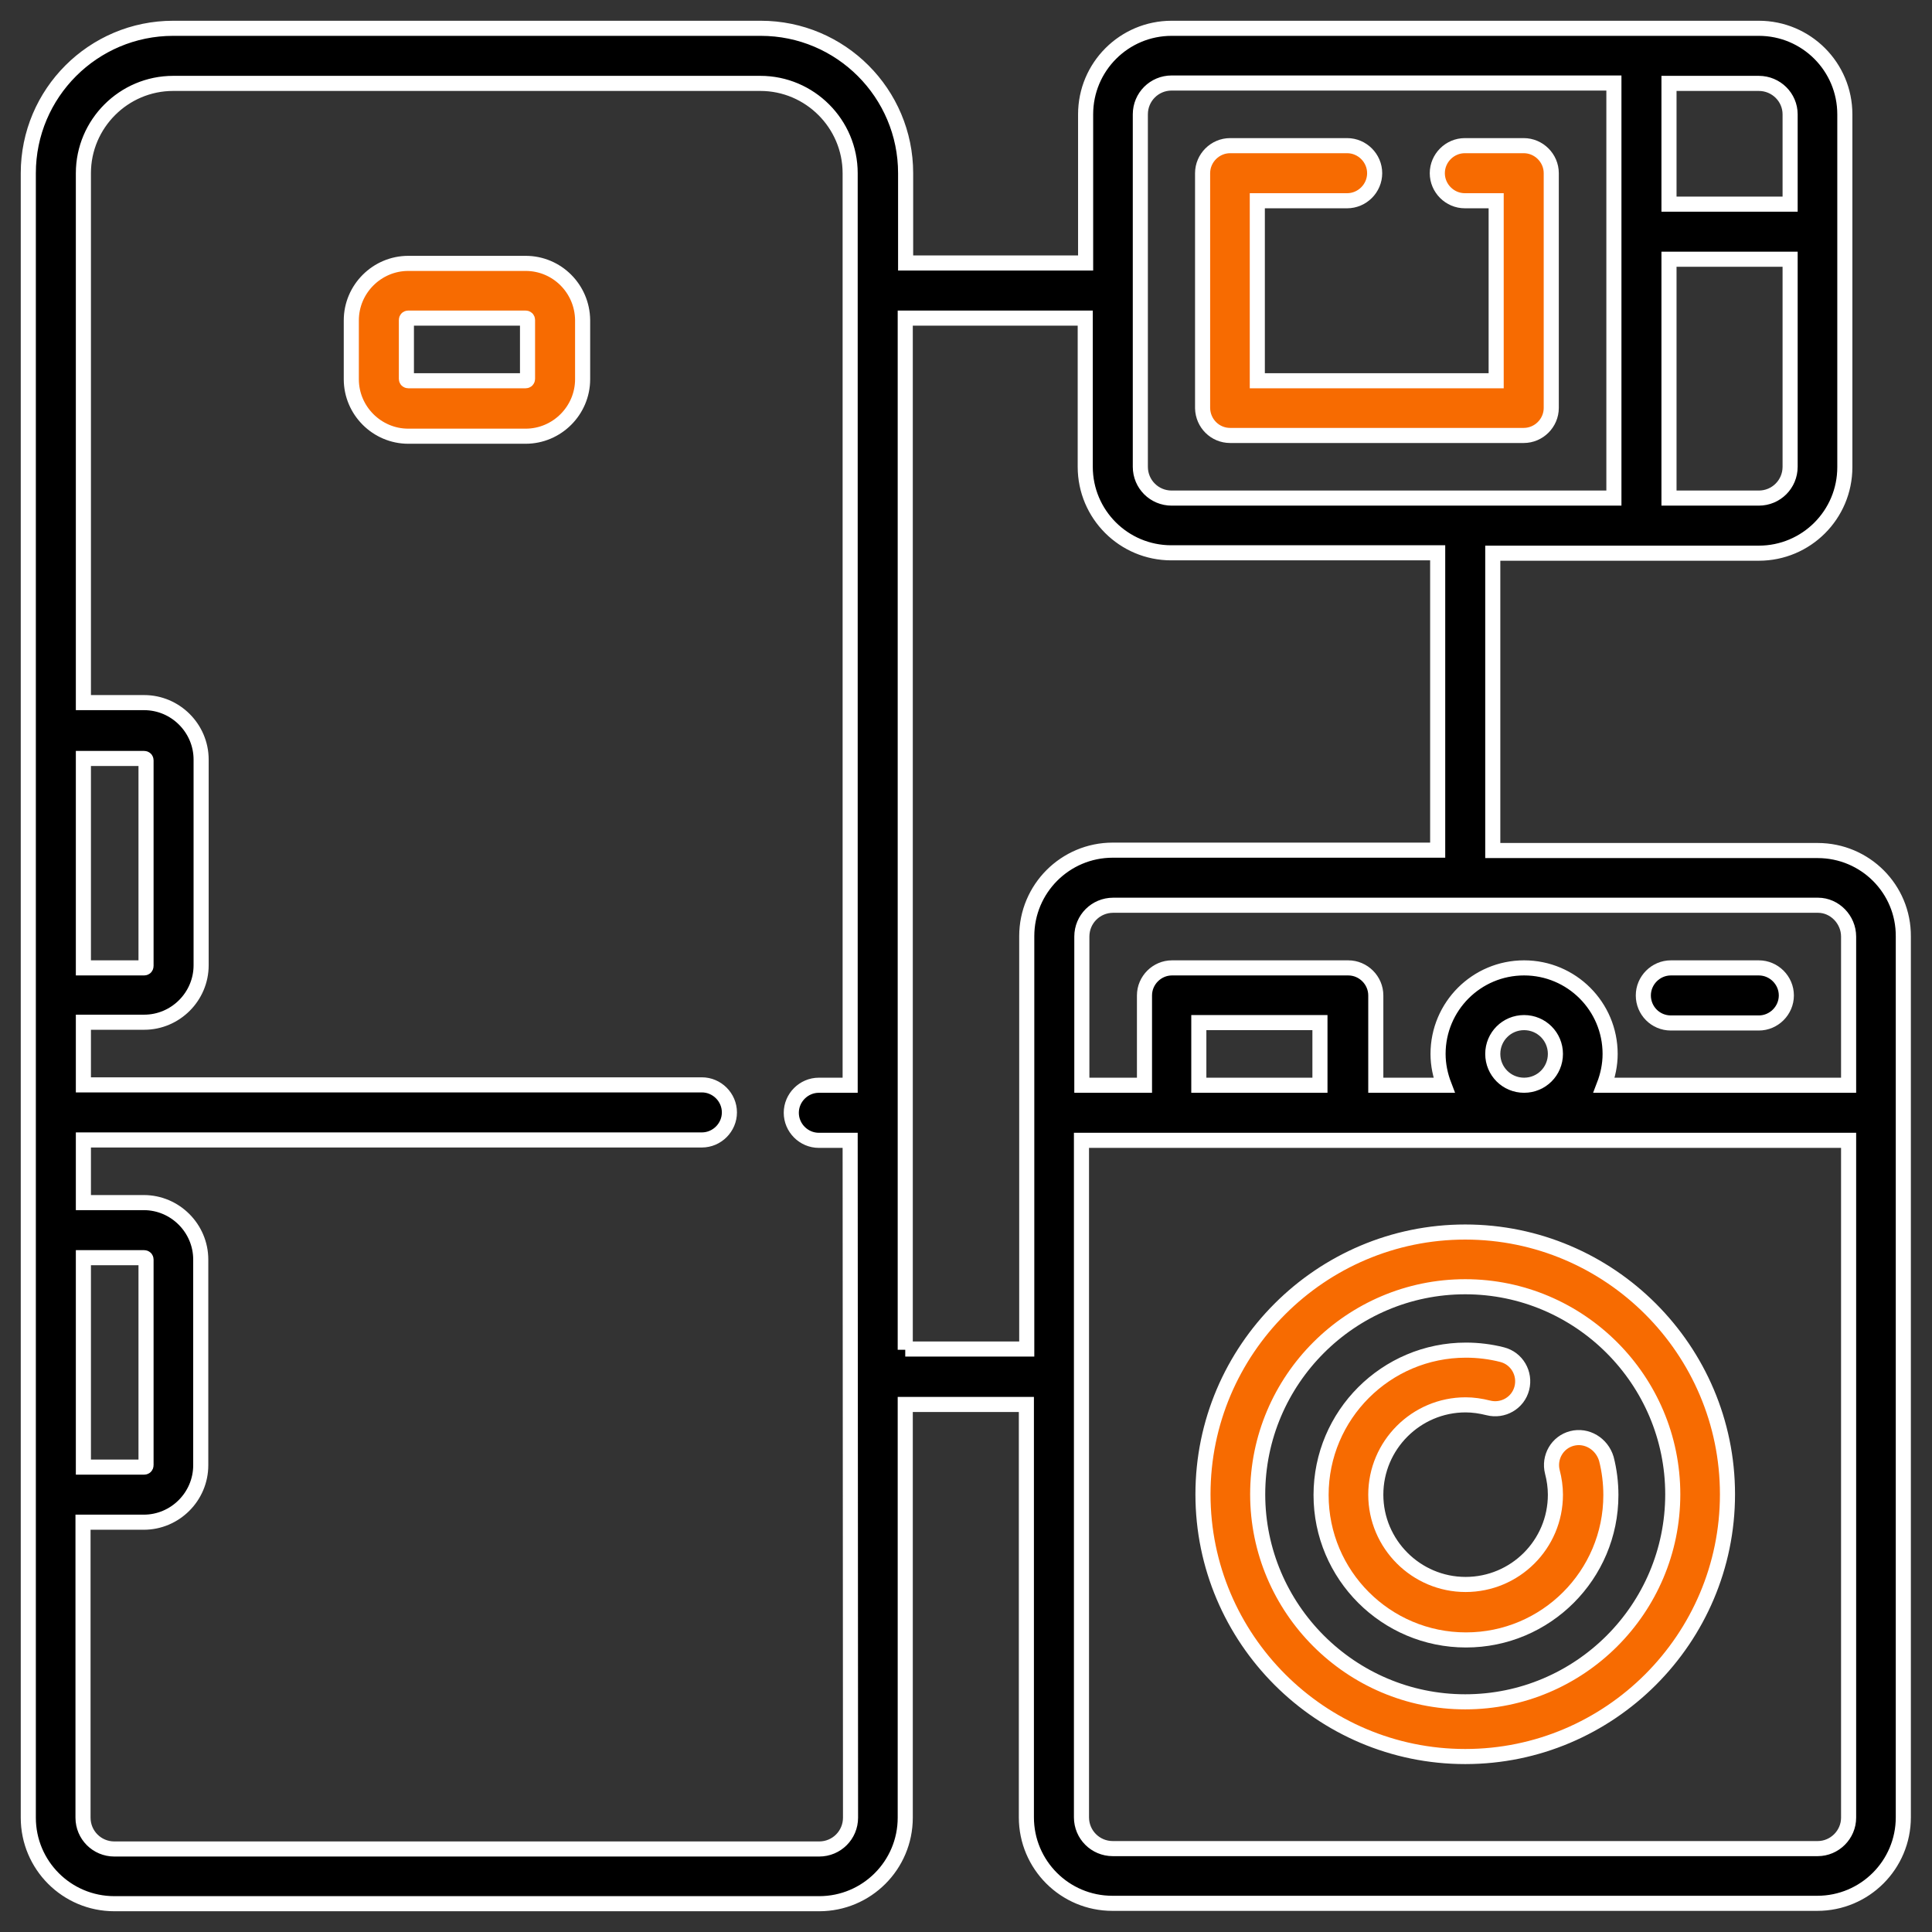 <?xml version="1.0" encoding="utf-8"?>
<!-- Generator: Adobe Illustrator 26.2.1, SVG Export Plug-In . SVG Version: 6.00 Build 0)  -->
<svg version="1.1" id="Outline" xmlns="http://www.w3.org/2000/svg" xmlns:xlink="http://www.w3.org/1999/xlink" x="0px" y="0px"
	 viewBox="0 0 512 512" style="enable-background:new 0 0 512 512;" xml:space="preserve">
<rect x="0" y="0" width="512" height="512" fill="#333333" stroke="none"/>
<style type="text/css">
	.st0{stroke:#FFFFFF;stroke-width:4;stroke-miterlimit:10;}
	.st1{fill:#F76B01;stroke:#FFFFFF;stroke-width:4;stroke-miterlimit:10;}
</style>
<path class="st0" d="M481.7,225.4h-86.1v-78.8h70.5c12.6,0,22.8-10.2,22.8-22.8V30.3c0-12.6-10.2-22.8-22.8-22.8H310.5
	c-12.6,0-22.8,10.2-22.8,22.8v39.4h-47.7V45.9c0-21.2-17.2-38.4-38.4-38.4H45.9C24.7,7.5,7.5,24.7,7.5,45.9v435.8
	c0,12.6,10.2,22.8,22.8,22.8h186.8c12.6,0,22.8-10.2,22.8-22.8V372.2h32.1v109.4c0,12.6,10.2,22.8,22.8,22.8h186.8
	c12.6,0,22.8-10.2,22.8-22.8V248.2C504.5,235.6,494.3,225.4,481.7,225.4z M489.9,248.2v39.4h-64.8c1-2.6,1.6-5.4,1.6-8.3
	c0-12.6-10.2-22.8-22.8-22.8c-12.6,0-22.8,10.2-22.8,22.8c0,2.9,0.6,5.7,1.6,8.3h-18.1v-23.8c0-4-3.3-7.3-7.3-7.3h-46.7
	c-4,0-7.3,3.3-7.3,7.3v23.8h-16.6v-39.4c0-4.6,3.7-8.3,8.3-8.3h186.8C486.2,239.9,489.9,243.7,489.9,248.2z M395.6,279.3
	c0-4.6,3.7-8.3,8.3-8.3c4.6,0,8.3,3.7,8.3,8.3c0,4.6-3.7,8.3-8.3,8.3C399.3,287.6,395.6,283.9,395.6,279.3z M317.7,287.6v-16.6h32.1
	v16.6H317.7z M466.1,132h-23.8V68.7h32.1v55C474.4,128.3,470.7,132,466.1,132z M474.4,30.3v23.8h-32.1V22.1h23.8
	C470.7,22.1,474.4,25.8,474.4,30.3z M302.2,30.3c0-4.6,3.7-8.3,8.3-8.3h117.2V132H310.5c-4.6,0-8.3-3.7-8.3-8.3V30.3z M22.1,333.3
	h16.1c0.3,0,0.5,0.2,0.5,0.5v54.5c0,0.3-0.2,0.5-0.5,0.5H22.1V333.3z M22.1,201h16.1c0.3,0,0.5,0.2,0.5,0.5V256
	c0,0.3-0.2,0.5-0.5,0.5H22.1V201z M225.4,481.7c0,4.6-3.7,8.3-8.3,8.3H30.3c-4.6,0-8.3-3.7-8.3-8.3v-78.3h16.1
	c8.3,0,15.1-6.8,15.1-15.1v-54.5c0-8.3-6.8-15.1-15.1-15.1H22.1v-16.6H186c4,0,7.3-3.3,7.3-7.3s-3.3-7.3-7.3-7.3H22.1v-16.6h16.1
	c8.3,0,15.1-6.8,15.1-15.1v-54.5c0-8.3-6.8-15.1-15.1-15.1H22.1V45.9c0-13.1,10.7-23.8,23.8-23.8h155.6c13.1,0,23.8,10.7,23.8,23.8
	v241.7h-8.3c-4,0-7.3,3.3-7.3,7.3c0,4,3.3,7.3,7.3,7.3h8.3L225.4,481.7L225.4,481.7z M239.9,357.7V84.3h47.7v39.4
	c0,12.6,10.2,22.8,22.8,22.8H381v78.8h-86.1c-12.6,0-22.8,10.2-22.8,22.8v109.4H239.9z M481.7,489.9H294.9c-4.6,0-8.3-3.7-8.3-8.3
	V302.2h203.3v179.5C489.9,486.2,486.2,489.9,481.7,489.9z"/>
<path class="st1" d="M139.3,69.8h-31.1c-8.3,0-15.1,6.8-15.1,15.1v15.6c0,8.3,6.8,15.1,15.1,15.1h31.1c8.3,0,15.1-6.8,15.1-15.1
	V84.8C154.3,76.5,147.6,69.8,139.3,69.8z M139.8,100.4c0,0.3-0.2,0.5-0.5,0.5h-31.1c-0.3,0-0.5-0.2-0.5-0.5V84.8
	c0-0.3,0.2-0.5,0.5-0.5h31.1c0.3,0,0.5,0.2,0.5,0.5V100.4z"/>
<path class="st0" d="M442.8,271.1h23.3c4,0,7.3-3.3,7.3-7.3s-3.3-7.3-7.3-7.3h-23.3c-4,0-7.3,3.3-7.3,7.3S438.7,271.1,442.8,271.1z"
	/>
<path class="st1" d="M388.3,326.5c-38.3,0-69.5,31.2-69.5,69.5s31.2,69.5,69.5,69.5s69.5-31.2,69.5-69.5S426.6,326.5,388.3,326.5z
	 M388.3,451c-30.3,0-55-24.7-55-55c0-30.3,24.7-55,55-55c30.3,0,55,24.7,55,55C443.3,426.4,418.6,451,388.3,451z"/>
<path class="st1" d="M416.6,381.2c-3.9,1-6.2,5-5.2,8.9c0.5,1.9,0.8,4,0.8,6c0,13.2-10.7,23.8-23.8,23.8
	c-13.1,0-23.8-10.7-23.8-23.8c0-13.1,10.7-23.8,23.8-23.8c2,0,4,0.3,6,0.8c3.9,1,7.9-1.3,8.9-5.2c1-3.9-1.3-7.9-5.2-8.9
	c-3.1-0.8-6.4-1.2-9.6-1.2c-21.2,0-38.4,17.2-38.4,38.4c0,21.2,17.2,38.4,38.4,38.4c21.2,0,38.4-17.2,38.4-38.4
	c0-3.2-0.4-6.5-1.2-9.6C424.5,382.6,420.5,380.2,416.6,381.2z"/>
<path class="st1" d="M326,115.4h77.8c4,0,7.3-3.3,7.3-7.3V45.9c0-4-3.3-7.3-7.3-7.3h-15.6c-4,0-7.3,3.3-7.3,7.3c0,4,3.3,7.3,7.3,7.3
	h8.3v47.7h-63.3V53.2h23.8c4,0,7.3-3.3,7.3-7.3c0-4-3.3-7.3-7.3-7.3H326c-4,0-7.3,3.3-7.3,7.3v62.3C318.8,112.2,322,115.4,326,115.4
	z"/>
</svg>
